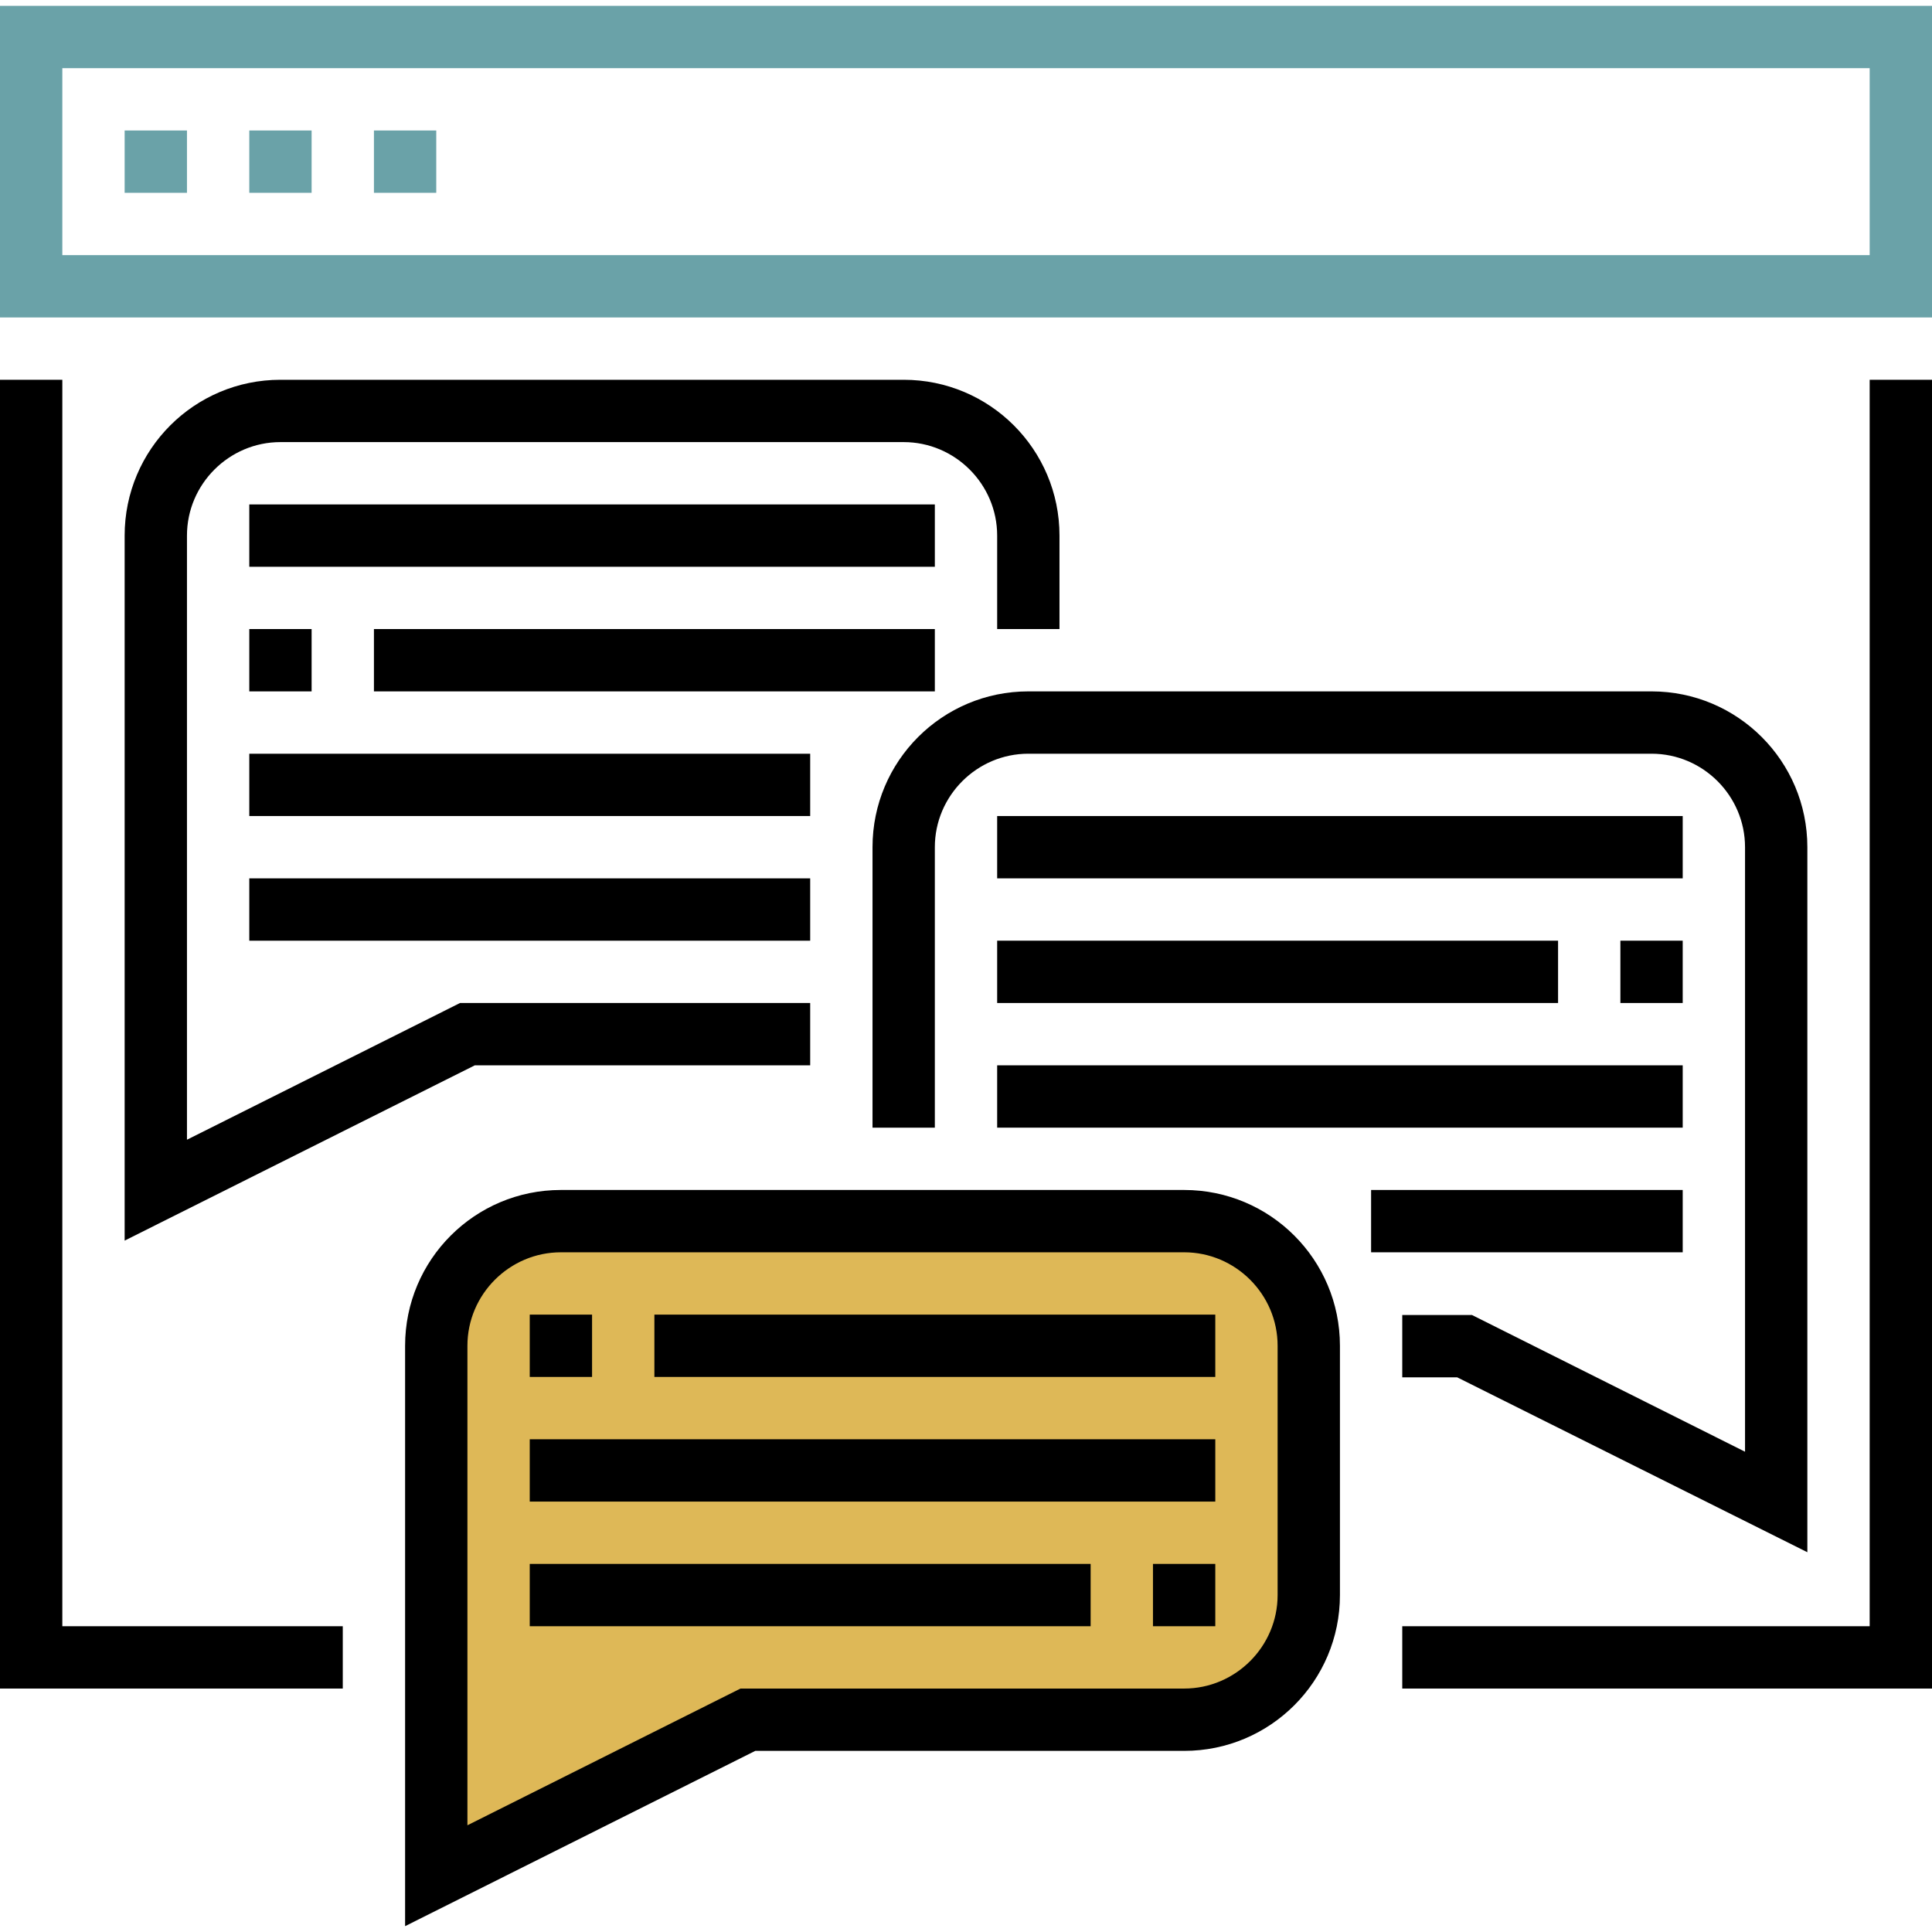 <svg id="Capa_1" xmlns="http://www.w3.org/2000/svg" viewBox="0 0 496 496"><style>.st0{fill:#6aa2a8}.st1{fill:#deb857}</style><path class="st0" d="M496 81.5H0v-80h496v80zm-480-16h464v-48H16v48z"/><path class="st0" d="M32 33.5h16v16H32zM64 33.5h16v16H64zM96 33.5h16v16H96z"/><g><path d="M88 433.5H0v-336h16v320h72zM496 433.5H360v-16h120v-320h16z"/><path d="M32 318.5v-181c0-22.1 17.9-40 40-40h160c22.1 0 40 17.9 40 40v24h-16v-24c0-13.2-10.8-24-24-24H72c-13.2 0-24 10.8-24 24v155.1l70.1-35.1H208v16h-86.1l-89.9 45z"/><path d="M64 129.5h176v16H64zM96 161.5h144v16H96zM64 161.5h16v16H64zM64 193.5h144v16H64zM64 225.5h144v16H64zM464 398.5l-89.9-44.9H360v-16h17.9l70.1 35.1V217.5c0-13.2-10.8-24-24-24H264c-13.2 0-24 10.8-24 24v72h-16v-72c0-22.1 17.9-40 40-40h160c22.1 0 40 17.9 40 40v181z"/><path d="M256 209.5h176v16H256zM256 241.5h144v16H256zM416 241.5h16v16h-16zM256 273.5h176v16H256zM352 305.5h80v16h-80z"/></g><path class="st1" d="M304 441.5H192l-80 40v-136c0-17.7 14.3-32 32-32h160c17.7 0 32 14.3 32 32v64c0 17.7-14.3 32-32 32z"/><g><path d="M104 494.5v-149c0-22.1 17.9-40 40-40h160c22.1 0 40 17.9 40 40v64c0 22.1-17.9 40-40 40H193.9l-89.9 45zm40-173c-13.2 0-24 10.8-24 24v123.1l70.1-35.1H304c13.2 0 24-10.8 24-24v-64c0-13.2-10.8-24-24-24H144z"/><path d="M168 337.5h144v16H168zM136 337.5h16v16h-16zM136 369.5h176v16H136zM296 401.5h16v16h-16zM136 401.5h144v16H136z"/></g></svg>